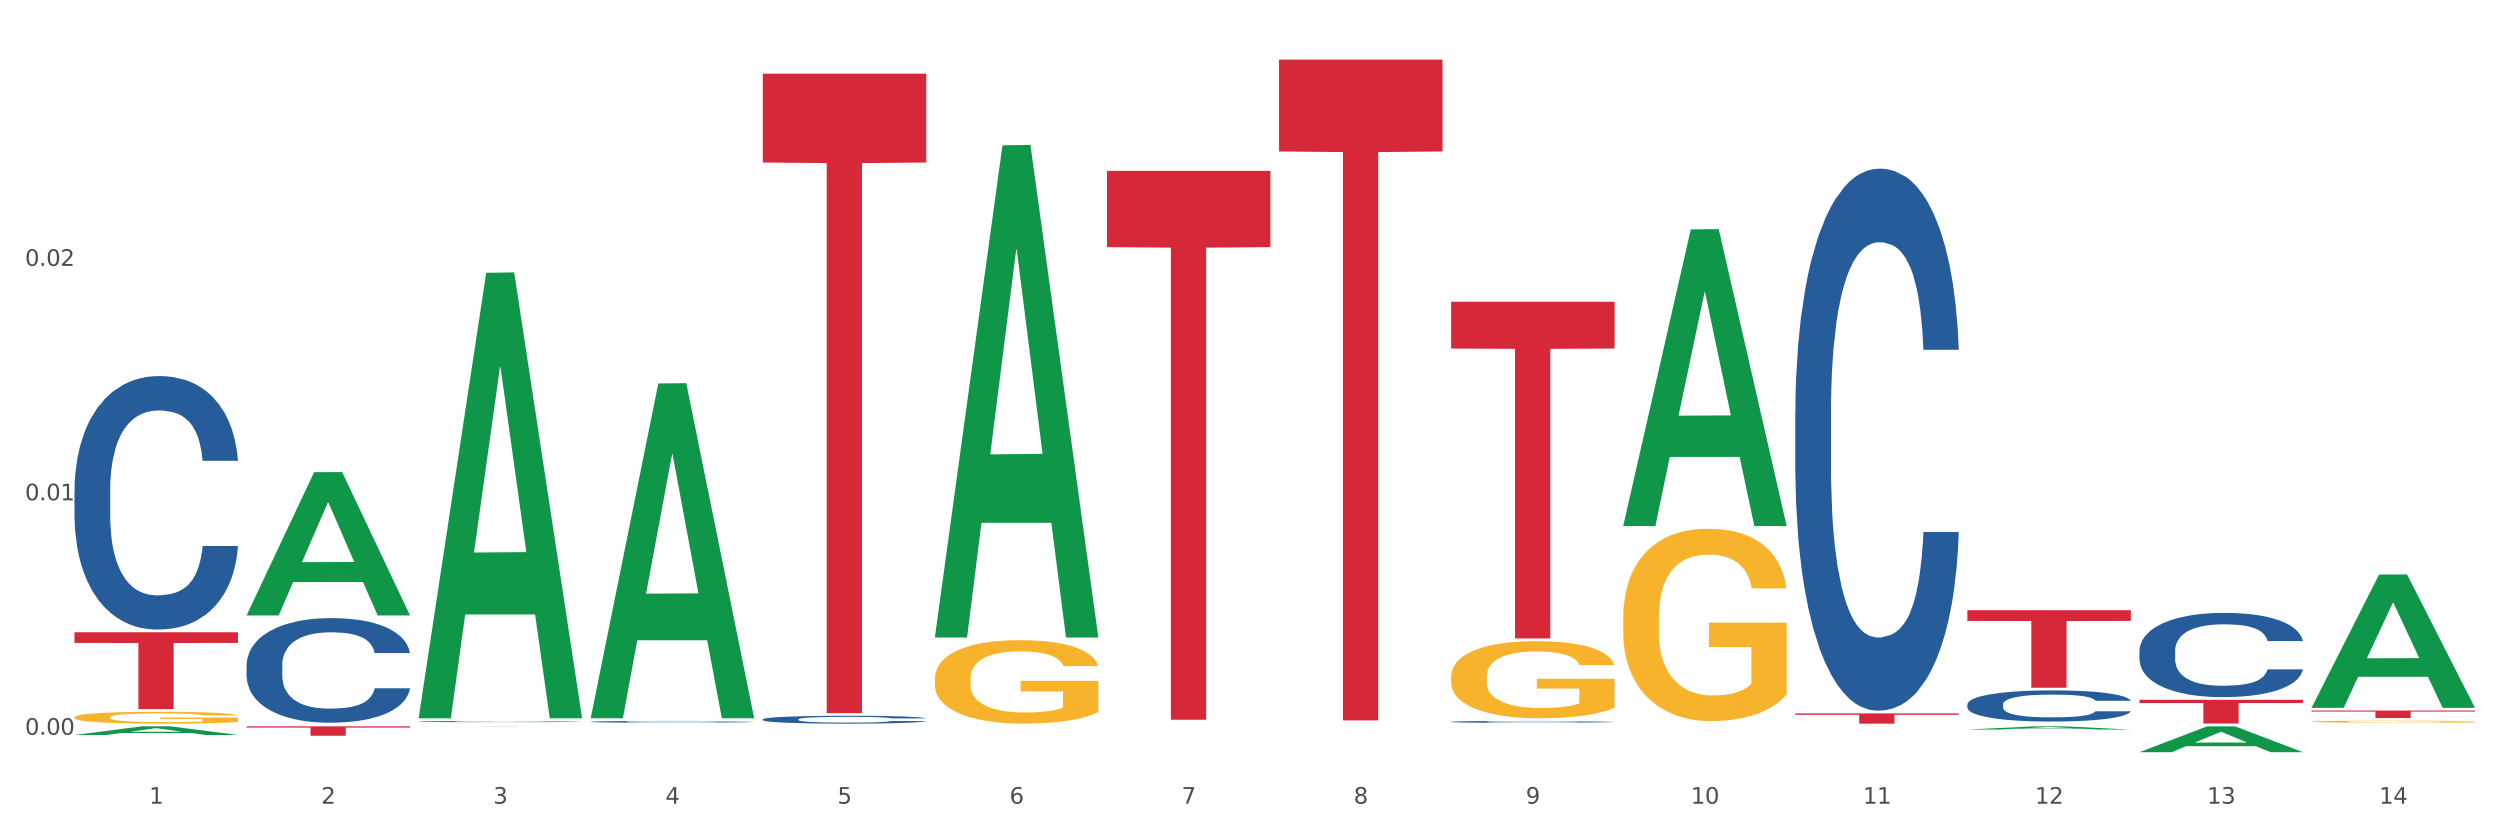 <?xml version="1.0" encoding="utf-8" standalone="no"?>
<!DOCTYPE svg PUBLIC "-//W3C//DTD SVG 1.1//EN"
  "http://www.w3.org/Graphics/SVG/1.1/DTD/svg11.dtd">
<svg xmlns:xlink="http://www.w3.org/1999/xlink" width="1080pt" height="360pt" viewBox="0 0 1080 360" xmlns="http://www.w3.org/2000/svg" version="1.1">
 <rect x="0" y="0" width="1080" height="360" fill="#333333" stroke="none"/>
 <defs>
  <style type="text/css">*{stroke-linejoin: round; stroke-linecap: butt}</style>
 </defs>
 <g id="figure_1">
  <g id="patch_1">
   <path d="M 0 360 
L 1080 360 
L 1080 0 
L 0 0 
z
" style="fill: #ffffff; stroke: #ffffff; stroke-linejoin: miter"/>
  </g>
  <g id="axes_1">
   <g id="matplotlib.axis_1">
    <g id="xtick_1">
     <g id="text_1">
      <!-- 1 -->
      <g style="fill: #4d4d4d" transform="translate(64.432 347.204) scale(0.096 -0.096)">
       <defs>
        <path id="DejaVuSans-31" d="M 794 531 
L 1825 531 
L 1825 4091 
L 703 3866 
L 703 4441 
L 1819 4666 
L 2450 4666 
L 2450 531 
L 3481 531 
L 3481 0 
L 794 0 
L 794 531 
z
" transform="scale(0.016)"/>
       </defs>
       <use xlink:href="#DejaVuSans-31"/>
      </g>
     </g>
    </g>
    <g id="xtick_2">
     <g id="text_2">
      <!-- 2 -->
      <g style="fill: #4d4d4d" transform="translate(138.771 347.204) scale(0.096 -0.096)">
       <defs>
        <path id="DejaVuSans-32" d="M 1228 531 
L 3431 531 
L 3431 0 
L 469 0 
L 469 531 
Q 828 903 1448 1529 
Q 2069 2156 2228 2338 
Q 2531 2678 2651 2914 
Q 2772 3150 2772 3378 
Q 2772 3750 2511 3984 
Q 2250 4219 1831 4219 
Q 1534 4219 1204 4116 
Q 875 4013 500 3803 
L 500 4441 
Q 881 4594 1212 4672 
Q 1544 4750 1819 4750 
Q 2544 4750 2975 4387 
Q 3406 4025 3406 3419 
Q 3406 3131 3298 2873 
Q 3191 2616 2906 2266 
Q 2828 2175 2409 1742 
Q 1991 1309 1228 531 
z
" transform="scale(0.016)"/>
       </defs>
       <use xlink:href="#DejaVuSans-32"/>
      </g>
     </g>
    </g>
    <g id="xtick_3">
     <g id="text_3">
      <!-- 3 -->
      <g style="fill: #4d4d4d" transform="translate(213.109 347.204) scale(0.096 -0.096)">
       <defs>
        <path id="DejaVuSans-33" d="M 2597 2516 
Q 3050 2419 3304 2112 
Q 3559 1806 3559 1356 
Q 3559 666 3084 287 
Q 2609 -91 1734 -91 
Q 1441 -91 1130 -33 
Q 819 25 488 141 
L 488 750 
Q 750 597 1062 519 
Q 1375 441 1716 441 
Q 2309 441 2620 675 
Q 2931 909 2931 1356 
Q 2931 1769 2642 2001 
Q 2353 2234 1838 2234 
L 1294 2234 
L 1294 2753 
L 1863 2753 
Q 2328 2753 2575 2939 
Q 2822 3125 2822 3475 
Q 2822 3834 2567 4026 
Q 2313 4219 1838 4219 
Q 1578 4219 1281 4162 
Q 984 4106 628 3988 
L 628 4550 
Q 988 4650 1302 4700 
Q 1616 4750 1894 4750 
Q 2613 4750 3031 4423 
Q 3450 4097 3450 3541 
Q 3450 3153 3228 2886 
Q 3006 2619 2597 2516 
z
" transform="scale(0.016)"/>
       </defs>
       <use xlink:href="#DejaVuSans-33"/>
      </g>
     </g>
    </g>
    <g id="xtick_4">
     <g id="text_4">
      <!-- 4 -->
      <g style="fill: #4d4d4d" transform="translate(287.448 347.204) scale(0.096 -0.096)">
       <defs>
        <path id="DejaVuSans-34" d="M 2419 4116 
L 825 1625 
L 2419 1625 
L 2419 4116 
z
M 2253 4666 
L 3047 4666 
L 3047 1625 
L 3713 1625 
L 3713 1100 
L 3047 1100 
L 3047 0 
L 2419 0 
L 2419 1100 
L 313 1100 
L 313 1709 
L 2253 4666 
z
" transform="scale(0.016)"/>
       </defs>
       <use xlink:href="#DejaVuSans-34"/>
      </g>
     </g>
    </g>
    <g id="xtick_5">
     <g id="text_5">
      <!-- 5 -->
      <g style="fill: #4d4d4d" transform="translate(361.787 347.204) scale(0.096 -0.096)">
       <defs>
        <path id="DejaVuSans-35" d="M 691 4666 
L 3169 4666 
L 3169 4134 
L 1269 4134 
L 1269 2991 
Q 1406 3038 1543 3061 
Q 1681 3084 1819 3084 
Q 2600 3084 3056 2656 
Q 3513 2228 3513 1497 
Q 3513 744 3044 326 
Q 2575 -91 1722 -91 
Q 1428 -91 1123 -41 
Q 819 9 494 109 
L 494 744 
Q 775 591 1075 516 
Q 1375 441 1709 441 
Q 2250 441 2565 725 
Q 2881 1009 2881 1497 
Q 2881 1984 2565 2268 
Q 2250 2553 1709 2553 
Q 1456 2553 1204 2497 
Q 953 2441 691 2322 
L 691 4666 
z
" transform="scale(0.016)"/>
       </defs>
       <use xlink:href="#DejaVuSans-35"/>
      </g>
     </g>
    </g>
    <g id="xtick_6">
     <g id="text_6">
      <!-- 6 -->
      <g style="fill: #4d4d4d" transform="translate(436.125 347.204) scale(0.096 -0.096)">
       <defs>
        <path id="DejaVuSans-36" d="M 2113 2584 
Q 1688 2584 1439 2293 
Q 1191 2003 1191 1497 
Q 1191 994 1439 701 
Q 1688 409 2113 409 
Q 2538 409 2786 701 
Q 3034 994 3034 1497 
Q 3034 2003 2786 2293 
Q 2538 2584 2113 2584 
z
M 3366 4563 
L 3366 3988 
Q 3128 4100 2886 4159 
Q 2644 4219 2406 4219 
Q 1781 4219 1451 3797 
Q 1122 3375 1075 2522 
Q 1259 2794 1537 2939 
Q 1816 3084 2150 3084 
Q 2853 3084 3261 2657 
Q 3669 2231 3669 1497 
Q 3669 778 3244 343 
Q 2819 -91 2113 -91 
Q 1303 -91 875 529 
Q 447 1150 447 2328 
Q 447 3434 972 4092 
Q 1497 4750 2381 4750 
Q 2619 4750 2861 4703 
Q 3103 4656 3366 4563 
z
" transform="scale(0.016)"/>
       </defs>
       <use xlink:href="#DejaVuSans-36"/>
      </g>
     </g>
    </g>
    <g id="xtick_7">
     <g id="text_7">
      <!-- 7 -->
      <g style="fill: #4d4d4d" transform="translate(510.464 347.204) scale(0.096 -0.096)">
       <defs>
        <path id="DejaVuSans-37" d="M 525 4666 
L 3525 4666 
L 3525 4397 
L 1831 0 
L 1172 0 
L 2766 4134 
L 525 4134 
L 525 4666 
z
" transform="scale(0.016)"/>
       </defs>
       <use xlink:href="#DejaVuSans-37"/>
      </g>
     </g>
    </g>
    <g id="xtick_8">
     <g id="text_8">
      <!-- 8 -->
      <g style="fill: #4d4d4d" transform="translate(584.803 347.204) scale(0.096 -0.096)">
       <defs>
        <path id="DejaVuSans-38" d="M 2034 2216 
Q 1584 2216 1326 1975 
Q 1069 1734 1069 1313 
Q 1069 891 1326 650 
Q 1584 409 2034 409 
Q 2484 409 2743 651 
Q 3003 894 3003 1313 
Q 3003 1734 2745 1975 
Q 2488 2216 2034 2216 
z
M 1403 2484 
Q 997 2584 770 2862 
Q 544 3141 544 3541 
Q 544 4100 942 4425 
Q 1341 4750 2034 4750 
Q 2731 4750 3128 4425 
Q 3525 4100 3525 3541 
Q 3525 3141 3298 2862 
Q 3072 2584 2669 2484 
Q 3125 2378 3379 2068 
Q 3634 1759 3634 1313 
Q 3634 634 3220 271 
Q 2806 -91 2034 -91 
Q 1263 -91 848 271 
Q 434 634 434 1313 
Q 434 1759 690 2068 
Q 947 2378 1403 2484 
z
M 1172 3481 
Q 1172 3119 1398 2916 
Q 1625 2713 2034 2713 
Q 2441 2713 2670 2916 
Q 2900 3119 2900 3481 
Q 2900 3844 2670 4047 
Q 2441 4250 2034 4250 
Q 1625 4250 1398 4047 
Q 1172 3844 1172 3481 
z
" transform="scale(0.016)"/>
       </defs>
       <use xlink:href="#DejaVuSans-38"/>
      </g>
     </g>
    </g>
    <g id="xtick_9">
     <g id="text_9">
      <!-- 9 -->
      <g style="fill: #4d4d4d" transform="translate(659.142 347.204) scale(0.096 -0.096)">
       <defs>
        <path id="DejaVuSans-39" d="M 703 97 
L 703 672 
Q 941 559 1184 500 
Q 1428 441 1663 441 
Q 2288 441 2617 861 
Q 2947 1281 2994 2138 
Q 2813 1869 2534 1725 
Q 2256 1581 1919 1581 
Q 1219 1581 811 2004 
Q 403 2428 403 3163 
Q 403 3881 828 4315 
Q 1253 4750 1959 4750 
Q 2769 4750 3195 4129 
Q 3622 3509 3622 2328 
Q 3622 1225 3098 567 
Q 2575 -91 1691 -91 
Q 1453 -91 1209 -44 
Q 966 3 703 97 
z
M 1959 2075 
Q 2384 2075 2632 2365 
Q 2881 2656 2881 3163 
Q 2881 3666 2632 3958 
Q 2384 4250 1959 4250 
Q 1534 4250 1286 3958 
Q 1038 3666 1038 3163 
Q 1038 2656 1286 2365 
Q 1534 2075 1959 2075 
z
" transform="scale(0.016)"/>
       </defs>
       <use xlink:href="#DejaVuSans-39"/>
      </g>
     </g>
    </g>
    <g id="xtick_10">
     <g id="text_10">
      <!-- 10 -->
      <g style="fill: #4d4d4d" transform="translate(730.426 347.204) scale(0.096 -0.096)">
       <defs>
        <path id="DejaVuSans-30" d="M 2034 4250 
Q 1547 4250 1301 3770 
Q 1056 3291 1056 2328 
Q 1056 1369 1301 889 
Q 1547 409 2034 409 
Q 2525 409 2770 889 
Q 3016 1369 3016 2328 
Q 3016 3291 2770 3770 
Q 2525 4250 2034 4250 
z
M 2034 4750 
Q 2819 4750 3233 4129 
Q 3647 3509 3647 2328 
Q 3647 1150 3233 529 
Q 2819 -91 2034 -91 
Q 1250 -91 836 529 
Q 422 1150 422 2328 
Q 422 3509 836 4129 
Q 1250 4750 2034 4750 
z
" transform="scale(0.016)"/>
       </defs>
       <use xlink:href="#DejaVuSans-31"/>
       <use xlink:href="#DejaVuSans-30" transform="translate(63.623 0)"/>
      </g>
     </g>
    </g>
    <g id="xtick_11">
     <g id="text_11">
      <!-- 11 -->
      <g style="fill: #4d4d4d" transform="translate(804.765 347.204) scale(0.096 -0.096)">
       <use xlink:href="#DejaVuSans-31"/>
       <use xlink:href="#DejaVuSans-31" transform="translate(63.623 0)"/>
      </g>
     </g>
    </g>
    <g id="xtick_12">
     <g id="text_12">
      <!-- 12 -->
      <g style="fill: #4d4d4d" transform="translate(879.104 347.204) scale(0.096 -0.096)">
       <use xlink:href="#DejaVuSans-31"/>
       <use xlink:href="#DejaVuSans-32" transform="translate(63.623 0)"/>
      </g>
     </g>
    </g>
    <g id="xtick_13">
     <g id="text_13">
      <!-- 13 -->
      <g style="fill: #4d4d4d" transform="translate(953.442 347.204) scale(0.096 -0.096)">
       <use xlink:href="#DejaVuSans-31"/>
       <use xlink:href="#DejaVuSans-33" transform="translate(63.623 0)"/>
      </g>
     </g>
    </g>
    <g id="xtick_14">
     <g id="text_14">
      <!-- 14 -->
      <g style="fill: #4d4d4d" transform="translate(1027.781 347.204) scale(0.096 -0.096)">
       <use xlink:href="#DejaVuSans-31"/>
       <use xlink:href="#DejaVuSans-34" transform="translate(63.623 0)"/>
      </g>
     </g>
    </g>
    <g id="xtick_15"/>
    <g id="xtick_16"/>
    <g id="xtick_17"/>
    <g id="xtick_18"/>
    <g id="xtick_19"/>
    <g id="xtick_20"/>
    <g id="xtick_21"/>
    <g id="xtick_22"/>
    <g id="xtick_23"/>
    <g id="xtick_24"/>
    <g id="xtick_25"/>
    <g id="xtick_26"/>
    <g id="xtick_27"/>
   </g>
   <g id="matplotlib.axis_2">
    <g id="ytick_1">
     <g id="text_15">
      <!-- 0.00 -->
      <g style="fill: #4d4d4d" transform="translate(10.8 317.414) scale(0.096 -0.096)">
       <defs>
        <path id="DejaVuSans-2e" d="M 684 794 
L 1344 794 
L 1344 0 
L 684 0 
L 684 794 
z
" transform="scale(0.016)"/>
       </defs>
       <use xlink:href="#DejaVuSans-30"/>
       <use xlink:href="#DejaVuSans-2e" transform="translate(63.623 0)"/>
       <use xlink:href="#DejaVuSans-30" transform="translate(95.41 0)"/>
       <use xlink:href="#DejaVuSans-30" transform="translate(159.033 0)"/>
      </g>
     </g>
    </g>
    <g id="ytick_2">
     <g id="text_16">
      <!-- 0.01 -->
      <g style="fill: #4d4d4d" transform="translate(10.8 216.136) scale(0.096 -0.096)">
       <use xlink:href="#DejaVuSans-30"/>
       <use xlink:href="#DejaVuSans-2e" transform="translate(63.623 0)"/>
       <use xlink:href="#DejaVuSans-30" transform="translate(95.41 0)"/>
       <use xlink:href="#DejaVuSans-31" transform="translate(159.033 0)"/>
      </g>
     </g>
    </g>
    <g id="ytick_3">
     <g id="text_17">
      <!-- 0.02 -->
      <g style="fill: #4d4d4d" transform="translate(10.8 114.859) scale(0.096 -0.096)">
       <use xlink:href="#DejaVuSans-30"/>
       <use xlink:href="#DejaVuSans-2e" transform="translate(63.623 0)"/>
       <use xlink:href="#DejaVuSans-30" transform="translate(95.41 0)"/>
       <use xlink:href="#DejaVuSans-32" transform="translate(159.033 0)"/>
      </g>
     </g>
    </g>
    <g id="ytick_4"/>
    <g id="ytick_5"/>
    <g id="ytick_6"/>
   </g>
   <g id="PolyCollection_1">
    <path d="M 32.175 317.509 
L 32.248 317.506 
L 61.37 313.771 
L 73.456 313.767 
L 102.797 317.516 
L 88.818 317.516 
L 82.484 316.643 
L 52.415 316.643 
L 52.197 316.657 
L 46.081 317.516 
L 32.175 317.516 
L 32.175 317.509 
L 56.201 316.122 
L 78.698 316.119 
L 67.559 314.566 
L 67.413 314.559 
L 67.267 314.57 
L 56.128 316.119 
L 56.201 316.122 
L 32.175 317.509 
z
" clip-path="url(#pb4d0e5b3f1)" style="fill: #109648"/>
    <path d="M 106.514 313.767 
L 177.135 313.767 
L 177.135 314.331 
L 149.355 314.335 
L 149.355 317.824 
L 134.126 317.824 
L 134.126 314.335 
L 106.514 314.331 
L 106.514 313.771 
L 106.514 313.767 
z
" clip-path="url(#pb4d0e5b3f1)" style="fill: #d62839"/>
    <path d="M 180.852 313.767 
L 251.474 313.767 
L 251.474 313.774 
L 223.694 313.774 
L 223.694 313.821 
L 208.465 313.821 
L 208.465 313.774 
L 180.852 313.774 
L 180.852 313.767 
L 180.852 313.767 
z
" clip-path="url(#pb4d0e5b3f1)" style="fill: #d62839"/>
    <path d="M 478.207 73.809 
L 548.829 73.809 
L 548.829 106.759 
L 521.049 106.982 
L 521.049 310.916 
L 505.82 310.916 
L 505.82 106.982 
L 478.207 106.759 
L 478.207 74.032 
L 478.207 73.809 
z
" clip-path="url(#pb4d0e5b3f1)" style="fill: #d62839"/>
    <path d="M 552.546 25.759 
L 623.168 25.759 
L 623.168 65.429 
L 595.388 65.697 
L 595.388 311.216 
L 580.159 311.216 
L 580.159 65.697 
L 552.546 65.429 
L 552.546 26.028 
L 552.546 25.759 
z
" clip-path="url(#pb4d0e5b3f1)" style="fill: #d62839"/>
    <path d="M 626.885 130.351 
L 697.506 130.351 
L 697.506 150.568 
L 669.726 150.704 
L 669.726 275.827 
L 654.497 275.827 
L 654.497 150.704 
L 626.885 150.568 
L 626.885 130.488 
L 626.885 130.351 
z
" clip-path="url(#pb4d0e5b3f1)" style="fill: #d62839"/>
    <path d="M 775.562 308.184 
L 846.184 308.184 
L 846.184 308.8 
L 818.404 308.804 
L 818.404 312.615 
L 803.175 312.615 
L 803.175 308.804 
L 775.562 308.8 
L 775.562 308.188 
L 775.562 308.184 
z
" clip-path="url(#pb4d0e5b3f1)" style="fill: #d62839"/>
    <path d="M 849.901 263.593 
L 920.523 263.593 
L 920.523 268.249 
L 892.742 268.281 
L 892.742 297.096 
L 877.514 297.096 
L 877.514 268.281 
L 849.901 268.249 
L 849.901 263.625 
L 849.901 263.593 
z
" clip-path="url(#pb4d0e5b3f1)" style="fill: #d62839"/>
    <path d="M 32.175 309.857 
L 32.258 309.852 
L 32.258 309.684 
L 32.425 309.539 
L 33.259 309.187 
L 34.51 308.897 
L 35.427 308.742 
L 36.344 308.616 
L 37.428 308.49 
L 38.762 308.358 
L 41.18 308.167 
L 42.681 308.068 
L 44.515 307.965 
L 47.85 307.815 
L 50.268 307.731 
L 52.77 307.661 
L 56.855 307.576 
L 59.523 307.539 
L 62.358 307.511 
L 65.777 307.492 
L 68.361 307.488 
L 74.031 307.502 
L 78.867 307.544 
L 81.202 307.576 
L 84.203 307.633 
L 85.788 307.67 
L 88.372 307.745 
L 91.04 307.843 
L 92.875 307.928 
L 95.626 308.087 
L 97.711 308.246 
L 99.628 308.443 
L 100.629 308.579 
L 101.379 308.705 
L 102.046 308.85 
L 102.713 309.08 
L 87.705 309.08 
L 87.122 308.916 
L 86.204 308.761 
L 84.87 308.611 
L 83.703 308.518 
L 81.702 308.401 
L 79.868 308.326 
L 77.95 308.27 
L 75.615 308.223 
L 73.781 308.199 
L 71.196 308.181 
L 66.11 308.185 
L 62.692 308.223 
L 60.357 308.27 
L 58.856 308.312 
L 57.522 308.358 
L 56.021 308.424 
L 54.27 308.522 
L 53.02 308.611 
L 51.769 308.724 
L 50.768 308.836 
L 49.851 308.967 
L 49.101 309.108 
L 48.517 309.253 
L 48.017 309.431 
L 47.6 309.726 
L 47.6 310.367 
L 47.767 310.512 
L 48.184 310.704 
L 48.684 310.85 
L 49.518 311.023 
L 50.268 311.14 
L 51.686 311.309 
L 53.27 311.449 
L 54.52 311.538 
L 55.771 311.613 
L 57.939 311.716 
L 60.357 311.8 
L 62.441 311.852 
L 65.276 311.899 
L 67.194 311.917 
L 68.862 311.927 
L 72.947 311.927 
L 75.865 311.913 
L 79.117 311.88 
L 81.619 311.838 
L 83.703 311.786 
L 86.038 311.702 
L 87.538 311.622 
L 87.538 310.644 
L 69.195 310.639 
L 69.195 309.988 
L 102.797 309.988 
L 102.797 311.899 
L 101.379 311.997 
L 99.795 312.086 
L 98.128 312.165 
L 95.626 312.264 
L 92.625 312.357 
L 89.956 312.423 
L 87.122 312.479 
L 83.786 312.531 
L 79.451 312.578 
L 76.783 312.596 
L 73.447 312.61 
L 69.529 312.615 
L 66.11 312.606 
L 62.775 312.582 
L 59.273 312.54 
L 55.855 312.479 
L 53.27 312.418 
L 50.685 312.343 
L 47.934 312.245 
L 45.766 312.151 
L 44.098 312.067 
L 42.264 311.959 
L 40.263 311.819 
L 38.762 311.693 
L 37.428 311.561 
L 36.01 311.393 
L 35.01 311.248 
L 34.009 311.065 
L 33.426 310.929 
L 32.759 310.719 
L 32.258 310.424 
L 32.175 309.857 
z
" clip-path="url(#pb4d0e5b3f1)" style="fill: #f7b32b"/>
    <path d="M 924.24 281.115 
L 924.323 281.081 
L 924.323 280.151 
L 924.573 278.888 
L 925.492 276.563 
L 926.66 274.801 
L 928.664 272.741 
L 929.749 271.877 
L 931.168 270.914 
L 934.09 269.352 
L 937.429 268.023 
L 939.766 267.292 
L 941.519 266.827 
L 945.443 265.996 
L 947.697 265.631 
L 950.034 265.332 
L 952.037 265.132 
L 955.377 264.9 
L 958.048 264.8 
L 961.136 264.767 
L 963.724 264.8 
L 967.147 264.933 
L 972.155 265.332 
L 974.075 265.564 
L 976.663 265.963 
L 979.335 266.495 
L 981.505 267.026 
L 984.009 267.791 
L 986.597 268.787 
L 989.101 270.05 
L 990.854 271.213 
L 992.273 272.442 
L 993.526 273.938 
L 994.444 275.566 
L 994.861 276.928 
L 979.585 276.928 
L 979.168 275.699 
L 978.333 274.37 
L 977.498 273.472 
L 976.58 272.741 
L 975.161 271.911 
L 973.908 271.379 
L 971.822 270.748 
L 969.902 270.349 
L 968.316 270.116 
L 966.396 269.917 
L 962.305 269.718 
L 959.383 269.718 
L 957.547 269.784 
L 955.293 269.95 
L 953.373 270.183 
L 951.119 270.582 
L 949.366 271.014 
L 947.613 271.578 
L 946.611 271.977 
L 945.109 272.708 
L 944.107 273.306 
L 942.771 274.336 
L 942.02 275.067 
L 940.685 276.961 
L 940.1 278.357 
L 939.85 279.32 
L 939.683 280.384 
L 939.683 285.567 
L 940.184 287.893 
L 940.601 288.89 
L 941.269 290.019 
L 942.521 291.481 
L 944.358 292.91 
L 946.278 293.94 
L 947.864 294.572 
L 949.366 295.037 
L 950.869 295.402 
L 952.705 295.735 
L 954.208 295.934 
L 956.462 296.133 
L 959.133 296.233 
L 961.22 296.233 
L 965.477 296.067 
L 967.397 295.901 
L 969.234 295.668 
L 971.237 295.303 
L 972.823 294.904 
L 973.742 294.605 
L 975.244 293.973 
L 976.413 293.309 
L 977.415 292.545 
L 978.082 291.88 
L 978.834 290.883 
L 979.418 289.754 
L 979.585 289.156 
L 994.861 289.156 
L 994.527 290.352 
L 993.943 291.515 
L 992.774 293.076 
L 991.856 293.973 
L 990.437 295.07 
L 988.934 296 
L 986.847 297.03 
L 984.927 297.795 
L 982.924 298.459 
L 980.754 299.057 
L 976.83 299.888 
L 975.411 300.12 
L 972.406 300.519 
L 970.069 300.752 
L 966.646 300.984 
L 963.14 301.117 
L 959.467 301.151 
L 956.211 301.084 
L 952.622 300.885 
L 950.368 300.685 
L 947.864 300.386 
L 944.942 299.921 
L 942.187 299.356 
L 939.599 298.692 
L 937.178 297.928 
L 934.925 297.064 
L 932.003 295.635 
L 929.832 294.239 
L 928.246 292.943 
L 927.161 291.847 
L 926.076 290.451 
L 925.492 289.488 
L 924.573 287.162 
L 924.24 285.002 
L 924.24 281.115 
z
" clip-path="url(#pb4d0e5b3f1)" style="fill: #255c99"/>
    <path d="M 849.901 304.295 
L 849.984 304.283 
L 849.984 303.939 
L 850.235 303.472 
L 851.153 302.612 
L 852.322 301.96 
L 854.325 301.198 
L 855.41 300.879 
L 856.829 300.522 
L 859.751 299.944 
L 863.09 299.453 
L 865.428 299.182 
L 867.181 299.01 
L 871.104 298.703 
L 873.358 298.568 
L 875.695 298.457 
L 877.699 298.384 
L 881.038 298.298 
L 883.709 298.261 
L 886.798 298.248 
L 889.386 298.261 
L 892.808 298.31 
L 897.817 298.457 
L 899.737 298.543 
L 902.325 298.691 
L 904.996 298.887 
L 907.166 299.084 
L 909.671 299.367 
L 912.258 299.736 
L 914.763 300.203 
L 916.516 300.633 
L 917.935 301.088 
L 919.187 301.641 
L 920.105 302.243 
L 920.523 302.747 
L 905.246 302.747 
L 904.829 302.292 
L 903.994 301.8 
L 903.159 301.469 
L 902.241 301.198 
L 900.822 300.891 
L 899.57 300.694 
L 897.483 300.461 
L 895.563 300.313 
L 893.977 300.227 
L 892.057 300.153 
L 887.966 300.08 
L 885.045 300.08 
L 883.208 300.104 
L 880.954 300.166 
L 879.034 300.252 
L 876.78 300.399 
L 875.027 300.559 
L 873.274 300.768 
L 872.273 300.915 
L 870.77 301.186 
L 869.768 301.407 
L 868.433 301.788 
L 867.681 302.059 
L 866.346 302.759 
L 865.761 303.275 
L 865.511 303.632 
L 865.344 304.025 
L 865.344 305.942 
L 865.845 306.803 
L 866.262 307.171 
L 866.93 307.589 
L 868.182 308.13 
L 870.019 308.659 
L 871.939 309.04 
L 873.525 309.273 
L 875.027 309.445 
L 876.53 309.58 
L 878.367 309.703 
L 879.869 309.777 
L 882.123 309.851 
L 884.794 309.888 
L 886.881 309.888 
L 891.139 309.826 
L 893.059 309.765 
L 894.895 309.679 
L 896.899 309.544 
L 898.485 309.396 
L 899.403 309.285 
L 900.905 309.052 
L 902.074 308.806 
L 903.076 308.523 
L 903.744 308.278 
L 904.495 307.909 
L 905.079 307.491 
L 905.246 307.27 
L 920.523 307.27 
L 920.189 307.712 
L 919.604 308.142 
L 918.436 308.72 
L 917.517 309.052 
L 916.098 309.458 
L 914.596 309.802 
L 912.509 310.183 
L 910.589 310.465 
L 908.585 310.711 
L 906.415 310.932 
L 902.491 311.24 
L 901.072 311.326 
L 898.067 311.473 
L 895.73 311.559 
L 892.307 311.645 
L 888.801 311.694 
L 885.128 311.707 
L 881.873 311.682 
L 878.283 311.608 
L 876.029 311.535 
L 873.525 311.424 
L 870.603 311.252 
L 867.848 311.043 
L 865.261 310.797 
L 862.84 310.515 
L 860.586 310.195 
L 857.664 309.667 
L 855.494 309.15 
L 853.908 308.671 
L 852.823 308.265 
L 851.737 307.749 
L 851.153 307.393 
L 850.235 306.532 
L 849.901 305.733 
L 849.901 304.295 
z
" clip-path="url(#pb4d0e5b3f1)" style="fill: #255c99"/>
    <path d="M 775.562 178.064 
L 775.646 177.85 
L 775.646 171.861 
L 775.896 163.734 
L 776.814 148.763 
L 777.983 137.427 
L 779.986 124.167 
L 781.072 118.606 
L 782.491 112.403 
L 785.412 102.351 
L 788.752 93.796 
L 791.089 89.091 
L 792.842 86.096 
L 796.765 80.749 
L 799.019 78.397 
L 801.357 76.472 
L 803.36 75.189 
L 806.699 73.691 
L 809.37 73.05 
L 812.459 72.836 
L 815.047 73.05 
L 818.469 73.905 
L 823.478 76.472 
L 825.398 77.969 
L 827.986 80.536 
L 830.657 83.958 
L 832.828 87.38 
L 835.332 92.299 
L 837.92 98.715 
L 840.424 106.843 
L 842.177 114.328 
L 843.596 122.242 
L 844.848 131.866 
L 845.766 142.346 
L 846.184 151.115 
L 830.908 151.115 
L 830.49 143.202 
L 829.655 134.647 
L 828.821 128.872 
L 827.902 124.167 
L 826.483 118.82 
L 825.231 115.398 
L 823.144 111.334 
L 821.224 108.767 
L 819.638 107.27 
L 817.718 105.987 
L 813.628 104.704 
L 810.706 104.704 
L 808.87 105.132 
L 806.616 106.201 
L 804.696 107.698 
L 802.442 110.265 
L 800.689 113.045 
L 798.936 116.681 
L 797.934 119.247 
L 796.431 123.953 
L 795.43 127.803 
L 794.094 134.433 
L 793.343 139.138 
L 792.007 151.329 
L 791.423 160.312 
L 791.172 166.514 
L 791.005 173.359 
L 791.005 206.723 
L 791.506 221.695 
L 791.924 228.111 
L 792.591 235.383 
L 793.844 244.794 
L 795.68 253.99 
L 797.6 260.621 
L 799.186 264.684 
L 800.689 267.679 
L 802.191 270.031 
L 804.028 272.17 
L 805.53 273.453 
L 807.784 274.737 
L 810.456 275.378 
L 812.543 275.378 
L 816.8 274.309 
L 818.72 273.239 
L 820.556 271.742 
L 822.56 269.39 
L 824.146 266.823 
L 825.064 264.898 
L 826.567 260.835 
L 827.735 256.557 
L 828.737 251.638 
L 829.405 247.36 
L 830.156 240.944 
L 830.741 233.672 
L 830.908 229.822 
L 846.184 229.822 
L 845.85 237.522 
L 845.266 245.008 
L 844.097 255.06 
L 843.179 260.835 
L 841.76 267.893 
L 840.257 273.881 
L 838.17 280.511 
L 836.25 285.43 
L 834.247 289.708 
L 832.076 293.558 
L 828.153 298.905 
L 826.734 300.402 
L 823.728 302.968 
L 821.391 304.466 
L 817.969 305.963 
L 814.463 306.818 
L 810.79 307.032 
L 807.534 306.604 
L 803.944 305.321 
L 801.69 304.038 
L 799.186 302.113 
L 796.264 299.119 
L 793.51 295.483 
L 790.922 291.205 
L 788.501 286.286 
L 786.247 280.725 
L 783.325 271.528 
L 781.155 262.546 
L 779.569 254.204 
L 778.484 247.146 
L 777.399 238.163 
L 776.814 231.961 
L 775.896 216.99 
L 775.562 203.088 
L 775.562 178.064 
z
" clip-path="url(#pb4d0e5b3f1)" style="fill: #255c99"/>
    <path d="M 626.885 311.825 
L 626.968 311.824 
L 626.968 311.803 
L 627.219 311.774 
L 628.137 311.721 
L 629.306 311.681 
L 631.309 311.634 
L 632.394 311.614 
L 633.813 311.592 
L 636.735 311.556 
L 640.074 311.526 
L 642.411 311.509 
L 644.164 311.499 
L 648.088 311.48 
L 650.342 311.471 
L 652.679 311.464 
L 654.683 311.46 
L 658.022 311.454 
L 660.693 311.452 
L 663.782 311.451 
L 666.369 311.452 
L 669.792 311.455 
L 674.801 311.464 
L 676.721 311.47 
L 679.308 311.479 
L 681.98 311.491 
L 684.15 311.503 
L 686.654 311.521 
L 689.242 311.543 
L 691.747 311.572 
L 693.5 311.599 
L 694.919 311.627 
L 696.171 311.661 
L 697.089 311.698 
L 697.506 311.729 
L 682.23 311.729 
L 681.813 311.701 
L 680.978 311.671 
L 680.143 311.65 
L 679.225 311.634 
L 677.806 311.615 
L 676.554 311.603 
L 674.467 311.588 
L 672.547 311.579 
L 670.961 311.574 
L 669.041 311.569 
L 664.95 311.565 
L 662.029 311.565 
L 660.192 311.566 
L 657.938 311.57 
L 656.018 311.575 
L 653.764 311.584 
L 652.011 311.594 
L 650.258 311.607 
L 649.257 311.616 
L 647.754 311.633 
L 646.752 311.647 
L 645.417 311.67 
L 644.665 311.687 
L 643.33 311.73 
L 642.745 311.762 
L 642.495 311.784 
L 642.328 311.808 
L 642.328 311.927 
L 642.829 311.98 
L 643.246 312.003 
L 643.914 312.029 
L 645.166 312.062 
L 647.003 312.095 
L 648.923 312.118 
L 650.509 312.133 
L 652.011 312.144 
L 653.514 312.152 
L 655.35 312.159 
L 656.853 312.164 
L 659.107 312.169 
L 661.778 312.171 
L 663.865 312.171 
L 668.122 312.167 
L 670.042 312.163 
L 671.879 312.158 
L 673.882 312.15 
L 675.468 312.14 
L 676.387 312.134 
L 677.889 312.119 
L 679.058 312.104 
L 680.06 312.087 
L 680.728 312.071 
L 681.479 312.049 
L 682.063 312.023 
L 682.23 312.009 
L 697.506 312.009 
L 697.173 312.036 
L 696.588 312.063 
L 695.42 312.099 
L 694.501 312.119 
L 693.082 312.144 
L 691.58 312.166 
L 689.493 312.189 
L 687.573 312.207 
L 685.569 312.222 
L 683.399 312.235 
L 679.475 312.254 
L 678.056 312.26 
L 675.051 312.269 
L 672.714 312.274 
L 669.291 312.28 
L 665.785 312.283 
L 662.112 312.283 
L 658.856 312.282 
L 655.267 312.277 
L 653.013 312.273 
L 650.509 312.266 
L 647.587 312.255 
L 644.832 312.242 
L 642.244 312.227 
L 639.824 312.21 
L 637.57 312.19 
L 634.648 312.157 
L 632.478 312.125 
L 630.892 312.096 
L 629.806 312.071 
L 628.721 312.039 
L 628.137 312.017 
L 627.219 311.963 
L 626.885 311.914 
L 626.885 311.825 
z
" clip-path="url(#pb4d0e5b3f1)" style="fill: #255c99"/>
    <path d="M 329.53 310.746 
L 329.613 310.743 
L 329.613 310.656 
L 329.864 310.538 
L 330.782 310.321 
L 331.951 310.157 
L 333.954 309.965 
L 335.039 309.884 
L 336.458 309.794 
L 339.38 309.649 
L 342.719 309.525 
L 345.057 309.456 
L 346.81 309.413 
L 350.733 309.336 
L 352.987 309.301 
L 355.324 309.274 
L 357.328 309.255 
L 360.667 309.233 
L 363.338 309.224 
L 366.427 309.221 
L 369.015 309.224 
L 372.437 309.236 
L 377.446 309.274 
L 379.366 309.295 
L 381.954 309.332 
L 384.625 309.382 
L 386.795 309.432 
L 389.3 309.503 
L 391.887 309.596 
L 394.392 309.714 
L 396.145 309.822 
L 397.564 309.937 
L 398.816 310.076 
L 399.734 310.228 
L 400.152 310.355 
L 384.875 310.355 
L 384.458 310.241 
L 383.623 310.117 
L 382.788 310.033 
L 381.87 309.965 
L 380.451 309.887 
L 379.199 309.838 
L 377.112 309.779 
L 375.192 309.742 
L 373.606 309.72 
L 371.686 309.701 
L 367.595 309.683 
L 364.674 309.683 
L 362.837 309.689 
L 360.583 309.704 
L 358.663 309.726 
L 356.41 309.763 
L 354.656 309.804 
L 352.903 309.856 
L 351.902 309.893 
L 350.399 309.962 
L 349.397 310.017 
L 348.062 310.114 
L 347.31 310.182 
L 345.975 310.358 
L 345.391 310.489 
L 345.14 310.579 
L 344.973 310.678 
L 344.973 311.161 
L 345.474 311.378 
L 345.891 311.471 
L 346.559 311.577 
L 347.811 311.713 
L 349.648 311.846 
L 351.568 311.942 
L 353.154 312.001 
L 354.656 312.045 
L 356.159 312.079 
L 357.996 312.11 
L 359.498 312.128 
L 361.752 312.147 
L 364.423 312.156 
L 366.51 312.156 
L 370.768 312.141 
L 372.688 312.125 
L 374.524 312.104 
L 376.528 312.069 
L 378.114 312.032 
L 379.032 312.004 
L 380.534 311.945 
L 381.703 311.883 
L 382.705 311.812 
L 383.373 311.75 
L 384.124 311.657 
L 384.708 311.552 
L 384.875 311.496 
L 400.152 311.496 
L 399.818 311.608 
L 399.233 311.716 
L 398.065 311.862 
L 397.146 311.945 
L 395.727 312.048 
L 394.225 312.135 
L 392.138 312.231 
L 390.218 312.302 
L 388.214 312.364 
L 386.044 312.42 
L 382.121 312.497 
L 380.701 312.519 
L 377.696 312.556 
L 375.359 312.578 
L 371.936 312.599 
L 368.43 312.612 
L 364.757 312.615 
L 361.502 312.609 
L 357.912 312.59 
L 355.658 312.572 
L 353.154 312.544 
L 350.232 312.5 
L 347.477 312.448 
L 344.89 312.386 
L 342.469 312.314 
L 340.215 312.234 
L 337.293 312.1 
L 335.123 311.97 
L 333.537 311.849 
L 332.452 311.747 
L 331.366 311.617 
L 330.782 311.527 
L 329.864 311.31 
L 329.53 311.109 
L 329.53 310.746 
z
" clip-path="url(#pb4d0e5b3f1)" style="fill: #255c99"/>
    <path d="M 255.191 311.792 
L 255.275 311.791 
L 255.275 311.772 
L 255.525 311.745 
L 256.443 311.696 
L 257.612 311.659 
L 259.615 311.615 
L 260.701 311.597 
L 262.12 311.577 
L 265.041 311.544 
L 268.381 311.516 
L 270.718 311.501 
L 272.471 311.491 
L 276.394 311.473 
L 278.648 311.466 
L 280.986 311.459 
L 282.989 311.455 
L 286.328 311.45 
L 288.999 311.448 
L 292.088 311.447 
L 294.676 311.448 
L 298.098 311.451 
L 303.107 311.459 
L 305.027 311.464 
L 307.615 311.473 
L 310.286 311.484 
L 312.457 311.495 
L 314.961 311.511 
L 317.549 311.532 
L 320.053 311.559 
L 321.806 311.583 
L 323.225 311.609 
L 324.477 311.641 
L 325.396 311.675 
L 325.813 311.704 
L 310.537 311.704 
L 310.119 311.678 
L 309.284 311.65 
L 308.45 311.631 
L 307.531 311.615 
L 306.112 311.598 
L 304.86 311.587 
L 302.773 311.573 
L 300.853 311.565 
L 299.267 311.56 
L 297.347 311.556 
L 293.257 311.552 
L 290.335 311.552 
L 288.499 311.553 
L 286.245 311.557 
L 284.325 311.561 
L 282.071 311.57 
L 280.318 311.579 
L 278.565 311.591 
L 277.563 311.599 
L 276.06 311.615 
L 275.059 311.627 
L 273.723 311.649 
L 272.972 311.664 
L 271.636 311.704 
L 271.052 311.734 
L 270.801 311.754 
L 270.634 311.776 
L 270.634 311.886 
L 271.135 311.935 
L 271.553 311.956 
L 272.22 311.98 
L 273.473 312.01 
L 275.309 312.04 
L 277.229 312.062 
L 278.815 312.075 
L 280.318 312.085 
L 281.82 312.093 
L 283.657 312.1 
L 285.159 312.104 
L 287.413 312.108 
L 290.085 312.11 
L 292.172 312.11 
L 296.429 312.107 
L 298.349 312.103 
L 300.185 312.099 
L 302.189 312.091 
L 303.775 312.082 
L 304.693 312.076 
L 306.196 312.063 
L 307.364 312.049 
L 308.366 312.033 
L 309.034 312.019 
L 309.785 311.998 
L 310.37 311.974 
L 310.537 311.961 
L 325.813 311.961 
L 325.479 311.987 
L 324.895 312.011 
L 323.726 312.044 
L 322.808 312.063 
L 321.389 312.086 
L 319.886 312.106 
L 317.799 312.127 
L 315.879 312.143 
L 313.876 312.157 
L 311.705 312.17 
L 307.782 312.188 
L 306.363 312.192 
L 303.358 312.201 
L 301.02 312.206 
L 297.598 312.211 
L 294.092 312.213 
L 290.419 312.214 
L 287.163 312.213 
L 283.573 312.209 
L 281.32 312.204 
L 278.815 312.198 
L 275.893 312.188 
L 273.139 312.176 
L 270.551 312.162 
L 268.13 312.146 
L 265.876 312.128 
L 262.955 312.098 
L 260.784 312.068 
L 259.198 312.041 
L 258.113 312.018 
L 257.028 311.989 
L 256.443 311.968 
L 255.525 311.919 
L 255.191 311.874 
L 255.191 311.792 
z
" clip-path="url(#pb4d0e5b3f1)" style="fill: #255c99"/>
    <path d="M 180.852 311.698 
L 180.936 311.698 
L 180.936 311.685 
L 181.186 311.668 
L 182.105 311.636 
L 183.273 311.612 
L 185.277 311.584 
L 186.362 311.572 
L 187.781 311.559 
L 190.703 311.537 
L 194.042 311.519 
L 196.379 311.509 
L 198.132 311.503 
L 202.056 311.491 
L 204.31 311.486 
L 206.647 311.482 
L 208.65 311.479 
L 211.989 311.476 
L 214.661 311.475 
L 217.749 311.474 
L 220.337 311.475 
L 223.76 311.477 
L 228.768 311.482 
L 230.688 311.485 
L 233.276 311.491 
L 235.947 311.498 
L 238.118 311.505 
L 240.622 311.516 
L 243.21 311.529 
L 245.714 311.547 
L 247.467 311.563 
L 248.886 311.579 
L 250.139 311.6 
L 251.057 311.622 
L 251.474 311.641 
L 236.198 311.641 
L 235.78 311.624 
L 234.946 311.606 
L 234.111 311.594 
L 233.193 311.584 
L 231.774 311.572 
L 230.521 311.565 
L 228.434 311.556 
L 226.514 311.551 
L 224.928 311.548 
L 223.008 311.545 
L 218.918 311.542 
L 215.996 311.542 
L 214.16 311.543 
L 211.906 311.545 
L 209.986 311.549 
L 207.732 311.554 
L 205.979 311.56 
L 204.226 311.568 
L 203.224 311.573 
L 201.722 311.583 
L 200.72 311.591 
L 199.384 311.605 
L 198.633 311.615 
L 197.297 311.641 
L 196.713 311.66 
L 196.463 311.674 
L 196.296 311.688 
L 196.296 311.759 
L 196.797 311.791 
L 197.214 311.805 
L 197.882 311.82 
L 199.134 311.84 
L 200.97 311.86 
L 202.89 311.874 
L 204.476 311.882 
L 205.979 311.889 
L 207.482 311.894 
L 209.318 311.898 
L 210.821 311.901 
L 213.075 311.904 
L 215.746 311.905 
L 217.833 311.905 
L 222.09 311.903 
L 224.01 311.901 
L 225.847 311.897 
L 227.85 311.892 
L 229.436 311.887 
L 230.354 311.883 
L 231.857 311.874 
L 233.026 311.865 
L 234.027 311.855 
L 234.695 311.846 
L 235.447 311.832 
L 236.031 311.816 
L 236.198 311.808 
L 251.474 311.808 
L 251.14 311.825 
L 250.556 311.841 
L 249.387 311.862 
L 248.469 311.874 
L 247.05 311.889 
L 245.547 311.902 
L 243.46 311.916 
L 241.54 311.927 
L 239.537 311.936 
L 237.367 311.944 
L 233.443 311.955 
L 232.024 311.958 
L 229.019 311.964 
L 226.681 311.967 
L 223.259 311.97 
L 219.753 311.972 
L 216.08 311.972 
L 212.824 311.972 
L 209.235 311.969 
L 206.981 311.966 
L 204.476 311.962 
L 201.555 311.956 
L 198.8 311.948 
L 196.212 311.939 
L 193.791 311.928 
L 191.538 311.917 
L 188.616 311.897 
L 186.445 311.878 
L 184.859 311.86 
L 183.774 311.845 
L 182.689 311.826 
L 182.105 311.813 
L 181.186 311.781 
L 180.852 311.751 
L 180.852 311.698 
z
" clip-path="url(#pb4d0e5b3f1)" style="fill: #255c99"/>
    <path d="M 106.514 287.332 
L 106.597 287.291 
L 106.597 286.136 
L 106.848 284.568 
L 107.766 281.679 
L 108.935 279.492 
L 110.938 276.933 
L 112.023 275.86 
L 113.442 274.663 
L 116.364 272.724 
L 119.703 271.073 
L 122.04 270.165 
L 123.794 269.588 
L 127.717 268.556 
L 129.971 268.102 
L 132.308 267.731 
L 134.312 267.483 
L 137.651 267.194 
L 140.322 267.07 
L 143.411 267.029 
L 145.998 267.07 
L 149.421 267.235 
L 154.43 267.731 
L 156.35 268.02 
L 158.937 268.515 
L 161.609 269.175 
L 163.779 269.835 
L 166.283 270.784 
L 168.871 272.022 
L 171.376 273.591 
L 173.129 275.035 
L 174.548 276.562 
L 175.8 278.419 
L 176.718 280.441 
L 177.135 282.133 
L 161.859 282.133 
L 161.442 280.606 
L 160.607 278.955 
L 159.772 277.841 
L 158.854 276.933 
L 157.435 275.902 
L 156.183 275.241 
L 154.096 274.457 
L 152.176 273.962 
L 150.59 273.673 
L 148.67 273.425 
L 144.579 273.178 
L 141.658 273.178 
L 139.821 273.26 
L 137.567 273.467 
L 135.647 273.756 
L 133.393 274.251 
L 131.64 274.787 
L 129.887 275.489 
L 128.886 275.984 
L 127.383 276.892 
L 126.381 277.635 
L 125.046 278.914 
L 124.294 279.822 
L 122.959 282.174 
L 122.374 283.907 
L 122.124 285.104 
L 121.957 286.425 
L 121.957 292.862 
L 122.458 295.751 
L 122.875 296.989 
L 123.543 298.392 
L 124.795 300.208 
L 126.632 301.982 
L 128.552 303.261 
L 130.138 304.046 
L 131.64 304.623 
L 133.143 305.077 
L 134.979 305.49 
L 136.482 305.737 
L 138.736 305.985 
L 141.407 306.109 
L 143.494 306.109 
L 147.751 305.903 
L 149.671 305.696 
L 151.508 305.407 
L 153.511 304.953 
L 155.097 304.458 
L 156.016 304.087 
L 157.518 303.303 
L 158.687 302.477 
L 159.689 301.528 
L 160.357 300.703 
L 161.108 299.465 
L 161.692 298.062 
L 161.859 297.319 
L 177.135 297.319 
L 176.802 298.805 
L 176.217 300.249 
L 175.049 302.189 
L 174.13 303.303 
L 172.711 304.665 
L 171.209 305.82 
L 169.122 307.099 
L 167.202 308.048 
L 165.198 308.874 
L 163.028 309.617 
L 159.104 310.648 
L 157.685 310.937 
L 154.68 311.432 
L 152.343 311.721 
L 148.92 312.01 
L 145.414 312.175 
L 141.741 312.216 
L 138.486 312.134 
L 134.896 311.886 
L 132.642 311.639 
L 130.138 311.267 
L 127.216 310.69 
L 124.461 309.988 
L 121.874 309.163 
L 119.453 308.213 
L 117.199 307.141 
L 114.277 305.366 
L 112.107 303.633 
L 110.521 302.023 
L 109.435 300.662 
L 108.35 298.928 
L 107.766 297.732 
L 106.848 294.843 
L 106.514 292.161 
L 106.514 287.332 
z
" clip-path="url(#pb4d0e5b3f1)" style="fill: #255c99"/>
    <path d="M 32.175 211.668 
L 32.258 211.568 
L 32.258 208.767 
L 32.509 204.967 
L 33.427 197.965 
L 34.596 192.665 
L 36.599 186.463 
L 37.684 183.863 
L 39.104 180.963 
L 42.025 176.262 
L 45.364 172.261 
L 47.702 170.061 
L 49.455 168.661 
L 53.378 166.16 
L 55.632 165.06 
L 57.969 164.16 
L 59.973 163.56 
L 63.312 162.86 
L 65.983 162.56 
L 69.072 162.46 
L 71.66 162.56 
L 75.082 162.96 
L 80.091 164.16 
L 82.011 164.86 
L 84.599 166.06 
L 87.27 167.66 
L 89.44 169.261 
L 91.945 171.561 
L 94.533 174.562 
L 97.037 178.362 
L 98.79 181.863 
L 100.209 185.563 
L 101.461 190.064 
L 102.379 194.965 
L 102.797 199.066 
L 87.52 199.066 
L 87.103 195.365 
L 86.268 191.364 
L 85.434 188.664 
L 84.515 186.463 
L 83.096 183.963 
L 81.844 182.363 
L 79.757 180.462 
L 77.837 179.262 
L 76.251 178.562 
L 74.331 177.962 
L 70.241 177.362 
L 67.319 177.362 
L 65.482 177.562 
L 63.229 178.062 
L 61.309 178.762 
L 59.055 179.962 
L 57.302 181.263 
L 55.549 182.963 
L 54.547 184.163 
L 53.044 186.363 
L 52.043 188.164 
L 50.707 191.264 
L 49.956 193.465 
L 48.62 199.166 
L 48.036 203.366 
L 47.785 206.267 
L 47.618 209.467 
L 47.618 225.07 
L 48.119 232.071 
L 48.537 235.072 
L 49.204 238.472 
L 50.457 242.873 
L 52.293 247.174 
L 54.213 250.274 
L 55.799 252.174 
L 57.302 253.575 
L 58.804 254.675 
L 60.641 255.675 
L 62.143 256.275 
L 64.397 256.875 
L 67.069 257.175 
L 69.155 257.175 
L 73.413 256.675 
L 75.333 256.175 
L 77.169 255.475 
L 79.173 254.375 
L 80.759 253.175 
L 81.677 252.274 
L 83.18 250.374 
L 84.348 248.374 
L 85.35 246.073 
L 86.018 244.073 
L 86.769 241.073 
L 87.353 237.672 
L 87.52 235.872 
L 102.797 235.872 
L 102.463 239.472 
L 101.879 242.973 
L 100.71 247.674 
L 99.792 250.374 
L 98.372 253.675 
L 96.87 256.475 
L 94.783 259.576 
L 92.863 261.876 
L 90.86 263.876 
L 88.689 265.677 
L 84.766 268.177 
L 83.347 268.877 
L 80.341 270.077 
L 78.004 270.777 
L 74.581 271.478 
L 71.075 271.878 
L 67.402 271.978 
L 64.147 271.778 
L 60.557 271.177 
L 58.303 270.577 
L 55.799 269.677 
L 52.877 268.277 
L 50.123 266.577 
L 47.535 264.576 
L 45.114 262.276 
L 42.86 259.676 
L 39.938 255.375 
L 37.768 251.174 
L 36.182 247.274 
L 35.097 243.973 
L 34.011 239.772 
L 33.427 236.872 
L 32.509 229.871 
L 32.175 223.37 
L 32.175 211.668 
z
" clip-path="url(#pb4d0e5b3f1)" style="fill: #255c99"/>
    <path d="M 924.24 302.303 
L 994.861 302.303 
L 994.861 303.728 
L 967.081 303.737 
L 967.081 312.558 
L 951.852 312.558 
L 951.852 303.737 
L 924.24 303.728 
L 924.24 302.312 
L 924.24 302.303 
z
" clip-path="url(#pb4d0e5b3f1)" style="fill: #d62839"/>
    <path d="M 998.578 306.964 
L 1069.2 306.964 
L 1069.2 307.413 
L 1041.42 307.416 
L 1041.42 310.194 
L 1026.191 310.194 
L 1026.191 307.416 
L 998.578 307.413 
L 998.578 306.967 
L 998.578 306.964 
z
" clip-path="url(#pb4d0e5b3f1)" style="fill: #d62839"/>
    <path d="M 32.175 273.13 
L 102.797 273.13 
L 102.797 277.744 
L 75.017 277.775 
L 75.017 306.336 
L 59.788 306.336 
L 59.788 277.775 
L 32.175 277.744 
L 32.175 273.161 
L 32.175 273.13 
z
" clip-path="url(#pb4d0e5b3f1)" style="fill: #d62839"/>
    <path d="M 998.578 311.756 
L 998.662 311.755 
L 998.662 311.726 
L 998.828 311.701 
L 999.662 311.64 
L 1000.913 311.59 
L 1001.83 311.563 
L 1002.747 311.541 
L 1003.831 311.52 
L 1005.165 311.497 
L 1007.583 311.464 
L 1009.084 311.447 
L 1010.918 311.429 
L 1014.253 311.403 
L 1016.671 311.389 
L 1019.173 311.376 
L 1023.258 311.362 
L 1025.926 311.355 
L 1028.761 311.351 
L 1032.18 311.347 
L 1034.765 311.346 
L 1040.434 311.349 
L 1045.27 311.356 
L 1047.605 311.362 
L 1050.607 311.372 
L 1052.191 311.378 
L 1054.775 311.391 
L 1057.444 311.408 
L 1059.278 311.423 
L 1062.029 311.45 
L 1064.114 311.478 
L 1066.032 311.512 
L 1067.032 311.535 
L 1067.783 311.557 
L 1068.45 311.582 
L 1069.117 311.622 
L 1054.108 311.622 
L 1053.525 311.593 
L 1052.608 311.567 
L 1051.274 311.541 
L 1050.106 311.524 
L 1048.105 311.504 
L 1046.271 311.491 
L 1044.353 311.482 
L 1042.019 311.474 
L 1040.184 311.469 
L 1037.599 311.466 
L 1032.513 311.467 
L 1029.095 311.474 
L 1026.76 311.482 
L 1025.259 311.489 
L 1023.925 311.497 
L 1022.425 311.508 
L 1020.674 311.525 
L 1019.423 311.541 
L 1018.172 311.56 
L 1017.172 311.579 
L 1016.255 311.602 
L 1015.504 311.626 
L 1014.92 311.652 
L 1014.42 311.682 
L 1014.003 311.733 
L 1014.003 311.844 
L 1014.17 311.869 
L 1014.587 311.902 
L 1015.087 311.927 
L 1015.921 311.957 
L 1016.671 311.978 
L 1018.089 312.007 
L 1019.673 312.031 
L 1020.924 312.046 
L 1022.174 312.059 
L 1024.342 312.077 
L 1026.76 312.092 
L 1028.845 312.101 
L 1031.68 312.109 
L 1033.597 312.112 
L 1035.265 312.114 
L 1039.35 312.114 
L 1042.269 312.111 
L 1045.52 312.105 
L 1048.022 312.098 
L 1050.106 312.089 
L 1052.441 312.075 
L 1053.942 312.061 
L 1053.942 311.892 
L 1035.598 311.891 
L 1035.598 311.779 
L 1069.2 311.779 
L 1069.2 312.109 
L 1067.783 312.126 
L 1066.198 312.141 
L 1064.531 312.155 
L 1062.029 312.172 
L 1059.028 312.188 
L 1056.36 312.199 
L 1053.525 312.209 
L 1050.19 312.218 
L 1045.854 312.226 
L 1043.186 312.229 
L 1039.851 312.232 
L 1035.932 312.232 
L 1032.513 312.231 
L 1029.178 312.227 
L 1025.676 312.22 
L 1022.258 312.209 
L 1019.673 312.198 
L 1017.088 312.186 
L 1014.337 312.169 
L 1012.169 312.152 
L 1010.501 312.138 
L 1008.667 312.119 
L 1006.666 312.095 
L 1005.165 312.073 
L 1003.831 312.05 
L 1002.414 312.021 
L 1001.413 311.996 
L 1000.413 311.965 
L 999.829 311.941 
L 999.162 311.905 
L 998.662 311.854 
L 998.578 311.756 
z
" clip-path="url(#pb4d0e5b3f1)" style="fill: #f7b32b"/>
    <path d="M 329.53 31.811 
L 400.152 31.811 
L 400.152 70.202 
L 372.371 70.461 
L 372.371 308.069 
L 357.143 308.069 
L 357.143 70.461 
L 329.53 70.202 
L 329.53 32.07 
L 329.53 31.811 
z
" clip-path="url(#pb4d0e5b3f1)" style="fill: #d62839"/>
    <path d="M 255.191 313.774 
L 255.275 313.774 
L 255.275 313.773 
L 255.441 313.773 
L 256.275 313.772 
L 257.526 313.771 
L 258.443 313.771 
L 259.36 313.77 
L 260.444 313.77 
L 261.778 313.77 
L 264.196 313.769 
L 265.697 313.769 
L 267.531 313.768 
L 270.866 313.768 
L 273.284 313.768 
L 275.786 313.768 
L 279.871 313.767 
L 282.539 313.767 
L 285.374 313.767 
L 288.793 313.767 
L 291.377 313.767 
L 297.047 313.767 
L 301.883 313.767 
L 304.218 313.767 
L 307.219 313.767 
L 308.804 313.768 
L 311.388 313.768 
L 314.057 313.768 
L 315.891 313.768 
L 318.642 313.769 
L 320.727 313.769 
L 322.645 313.77 
L 323.645 313.77 
L 324.395 313.771 
L 325.062 313.771 
L 325.73 313.772 
L 310.721 313.772 
L 310.138 313.771 
L 309.221 313.771 
L 307.886 313.77 
L 306.719 313.77 
L 304.718 313.77 
L 302.884 313.769 
L 300.966 313.769 
L 298.631 313.769 
L 296.797 313.769 
L 294.212 313.769 
L 289.126 313.769 
L 285.708 313.769 
L 283.373 313.769 
L 281.872 313.769 
L 280.538 313.77 
L 279.037 313.77 
L 277.286 313.77 
L 276.036 313.77 
L 274.785 313.771 
L 273.785 313.771 
L 272.867 313.771 
L 272.117 313.772 
L 271.533 313.772 
L 271.033 313.773 
L 270.616 313.774 
L 270.616 313.775 
L 270.783 313.776 
L 271.2 313.776 
L 271.7 313.777 
L 272.534 313.777 
L 273.284 313.778 
L 274.702 313.778 
L 276.286 313.779 
L 277.537 313.779 
L 278.787 313.779 
L 280.955 313.779 
L 283.373 313.78 
L 285.458 313.78 
L 288.292 313.78 
L 290.21 313.78 
L 291.878 313.78 
L 295.963 313.78 
L 298.882 313.78 
L 302.133 313.78 
L 304.635 313.78 
L 306.719 313.78 
L 309.054 313.779 
L 310.555 313.779 
L 310.555 313.776 
L 292.211 313.776 
L 292.211 313.774 
L 325.813 313.774 
L 325.813 313.78 
L 324.395 313.78 
L 322.811 313.78 
L 321.144 313.781 
L 318.642 313.781 
L 315.641 313.781 
L 312.973 313.781 
L 310.138 313.782 
L 306.803 313.782 
L 302.467 313.782 
L 299.799 313.782 
L 296.464 313.782 
L 292.545 313.782 
L 289.126 313.782 
L 285.791 313.782 
L 282.289 313.782 
L 278.871 313.782 
L 276.286 313.781 
L 273.701 313.781 
L 270.95 313.781 
L 268.782 313.781 
L 267.114 313.78 
L 265.28 313.78 
L 263.279 313.78 
L 261.778 313.779 
L 260.444 313.779 
L 259.027 313.778 
L 258.026 313.778 
L 257.025 313.777 
L 256.442 313.777 
L 255.775 313.776 
L 255.275 313.776 
L 255.191 313.774 
z
" clip-path="url(#pb4d0e5b3f1)" style="fill: #f7b32b"/>
    <path d="M 701.223 266.826 
L 701.307 266.75 
L 701.307 264.017 
L 701.474 261.665 
L 702.307 255.972 
L 703.558 251.267 
L 704.475 248.762 
L 705.392 246.713 
L 706.476 244.664 
L 707.81 242.539 
L 710.228 239.427 
L 711.729 237.833 
L 713.563 236.163 
L 716.899 233.735 
L 719.317 232.369 
L 721.818 231.23 
L 725.903 229.864 
L 728.572 229.257 
L 731.406 228.802 
L 734.825 228.498 
L 737.41 228.422 
L 743.08 228.65 
L 747.915 229.333 
L 750.25 229.864 
L 753.252 230.775 
L 754.836 231.382 
L 757.421 232.596 
L 760.089 234.19 
L 761.923 235.556 
L 764.675 238.137 
L 766.759 240.717 
L 768.677 243.905 
L 769.677 246.106 
L 770.428 248.155 
L 771.095 250.508 
L 771.762 254.227 
L 756.754 254.227 
L 756.17 251.57 
L 755.253 249.066 
L 753.919 246.637 
L 752.751 245.119 
L 750.75 243.222 
L 748.916 242.007 
L 746.998 241.097 
L 744.664 240.338 
L 742.829 239.958 
L 740.245 239.655 
L 735.159 239.731 
L 731.74 240.338 
L 729.405 241.097 
L 727.905 241.78 
L 726.571 242.539 
L 725.07 243.601 
L 723.319 245.195 
L 722.068 246.637 
L 720.817 248.459 
L 719.817 250.28 
L 718.9 252.405 
L 718.149 254.682 
L 717.566 257.035 
L 717.065 259.919 
L 716.648 264.701 
L 716.648 275.098 
L 716.815 277.451 
L 717.232 280.563 
L 717.732 282.916 
L 718.566 285.724 
L 719.317 287.621 
L 720.734 290.354 
L 722.318 292.63 
L 723.569 294.072 
L 724.82 295.287 
L 726.987 296.957 
L 729.405 298.323 
L 731.49 299.157 
L 734.325 299.916 
L 736.242 300.22 
L 737.91 300.372 
L 741.996 300.372 
L 744.914 300.144 
L 748.166 299.613 
L 750.667 298.93 
L 752.751 298.095 
L 755.086 296.729 
L 756.587 295.439 
L 756.587 279.576 
L 738.244 279.5 
L 738.244 268.951 
L 771.845 268.951 
L 771.845 299.916 
L 770.428 301.51 
L 768.844 302.952 
L 767.176 304.243 
L 764.675 305.836 
L 761.673 307.354 
L 759.005 308.417 
L 756.17 309.328 
L 752.835 310.162 
L 748.499 310.921 
L 745.831 311.225 
L 742.496 311.453 
L 738.577 311.529 
L 735.159 311.377 
L 731.823 310.997 
L 728.321 310.314 
L 724.903 309.328 
L 722.318 308.341 
L 719.733 307.127 
L 716.982 305.533 
L 714.814 304.015 
L 713.147 302.649 
L 711.312 300.903 
L 709.311 298.626 
L 707.81 296.577 
L 706.476 294.452 
L 705.059 291.72 
L 704.058 289.367 
L 703.058 286.407 
L 702.474 284.206 
L 701.807 280.791 
L 701.307 276.009 
L 701.223 266.826 
z
" clip-path="url(#pb4d0e5b3f1)" style="fill: #f7b32b"/>
    <path d="M 403.869 293.222 
L 403.952 293.189 
L 403.952 292.004 
L 404.119 290.983 
L 404.952 288.514 
L 406.203 286.472 
L 407.12 285.386 
L 408.037 284.497 
L 409.121 283.608 
L 410.455 282.686 
L 412.873 281.336 
L 414.374 280.645 
L 416.209 279.92 
L 419.544 278.867 
L 421.962 278.274 
L 424.463 277.78 
L 428.549 277.187 
L 431.217 276.924 
L 434.052 276.727 
L 437.47 276.595 
L 440.055 276.562 
L 445.725 276.661 
L 450.561 276.957 
L 452.895 277.187 
L 455.897 277.583 
L 457.481 277.846 
L 460.066 278.373 
L 462.734 279.064 
L 464.568 279.657 
L 467.32 280.776 
L 469.404 281.896 
L 471.322 283.279 
L 472.322 284.233 
L 473.073 285.122 
L 473.74 286.143 
L 474.407 287.756 
L 459.399 287.756 
L 458.815 286.604 
L 457.898 285.518 
L 456.564 284.464 
L 455.397 283.805 
L 453.396 282.982 
L 451.561 282.456 
L 449.643 282.06 
L 447.309 281.731 
L 445.475 281.567 
L 442.89 281.435 
L 437.804 281.468 
L 434.385 281.731 
L 432.051 282.06 
L 430.55 282.357 
L 429.216 282.686 
L 427.715 283.147 
L 425.964 283.838 
L 424.713 284.464 
L 423.463 285.254 
L 422.462 286.044 
L 421.545 286.966 
L 420.794 287.954 
L 420.211 288.975 
L 419.711 290.226 
L 419.294 292.3 
L 419.294 296.811 
L 419.46 297.832 
L 419.877 299.182 
L 420.378 300.202 
L 421.211 301.42 
L 421.962 302.244 
L 423.379 303.429 
L 424.963 304.417 
L 426.214 305.042 
L 427.465 305.569 
L 429.633 306.293 
L 432.051 306.886 
L 434.135 307.248 
L 436.97 307.577 
L 438.888 307.709 
L 440.555 307.775 
L 444.641 307.775 
L 447.559 307.676 
L 450.811 307.446 
L 453.312 307.149 
L 455.397 306.787 
L 457.731 306.195 
L 459.232 305.635 
L 459.232 298.753 
L 440.889 298.721 
L 440.889 294.144 
L 474.49 294.144 
L 474.49 307.577 
L 473.073 308.269 
L 471.489 308.894 
L 469.821 309.454 
L 467.32 310.146 
L 464.318 310.804 
L 461.65 311.265 
L 458.815 311.66 
L 455.48 312.022 
L 451.144 312.352 
L 448.476 312.483 
L 445.141 312.582 
L 441.222 312.615 
L 437.804 312.549 
L 434.469 312.385 
L 430.967 312.088 
L 427.548 311.66 
L 424.963 311.232 
L 422.379 310.705 
L 419.627 310.014 
L 417.459 309.355 
L 415.792 308.763 
L 413.957 308.005 
L 411.956 307.018 
L 410.455 306.129 
L 409.121 305.207 
L 407.704 304.022 
L 406.703 303.001 
L 405.703 301.717 
L 405.119 300.762 
L 404.452 299.28 
L 403.952 297.206 
L 403.869 293.222 
z
" clip-path="url(#pb4d0e5b3f1)" style="fill: #f7b32b"/>
    <path d="M 626.885 292.377 
L 626.968 292.346 
L 626.968 291.251 
L 627.135 290.307 
L 627.969 288.025 
L 629.219 286.139 
L 630.136 285.134 
L 631.054 284.313 
L 632.138 283.491 
L 633.472 282.639 
L 635.89 281.392 
L 637.39 280.753 
L 639.225 280.083 
L 642.56 279.109 
L 644.978 278.562 
L 647.479 278.105 
L 651.565 277.557 
L 654.233 277.314 
L 657.068 277.131 
L 660.486 277.01 
L 663.071 276.979 
L 668.741 277.071 
L 673.577 277.344 
L 675.911 277.557 
L 678.913 277.923 
L 680.497 278.166 
L 683.082 278.653 
L 685.75 279.292 
L 687.584 279.84 
L 690.336 280.874 
L 692.42 281.909 
L 694.338 283.187 
L 695.339 284.069 
L 696.089 284.891 
L 696.756 285.834 
L 697.423 287.325 
L 682.415 287.325 
L 681.831 286.26 
L 680.914 285.256 
L 679.58 284.282 
L 678.413 283.674 
L 676.412 282.913 
L 674.577 282.426 
L 672.66 282.061 
L 670.325 281.757 
L 668.491 281.605 
L 665.906 281.483 
L 660.82 281.513 
L 657.401 281.757 
L 655.067 282.061 
L 653.566 282.335 
L 652.232 282.639 
L 650.731 283.065 
L 648.98 283.704 
L 647.729 284.282 
L 646.479 285.013 
L 645.478 285.743 
L 644.561 286.595 
L 643.811 287.508 
L 643.227 288.451 
L 642.727 289.607 
L 642.31 291.525 
L 642.31 295.693 
L 642.476 296.637 
L 642.893 297.884 
L 643.394 298.828 
L 644.227 299.953 
L 644.978 300.714 
L 646.395 301.81 
L 647.979 302.722 
L 649.23 303.301 
L 650.481 303.788 
L 652.649 304.457 
L 655.067 305.005 
L 657.151 305.339 
L 659.986 305.644 
L 661.904 305.765 
L 663.571 305.826 
L 667.657 305.826 
L 670.575 305.735 
L 673.827 305.522 
L 676.328 305.248 
L 678.413 304.913 
L 680.747 304.366 
L 682.248 303.848 
L 682.248 297.489 
L 663.905 297.458 
L 663.905 293.229 
L 697.506 293.229 
L 697.506 305.644 
L 696.089 306.283 
L 694.505 306.861 
L 692.837 307.378 
L 690.336 308.017 
L 687.334 308.626 
L 684.666 309.052 
L 681.831 309.417 
L 678.496 309.752 
L 674.16 310.056 
L 671.492 310.178 
L 668.157 310.269 
L 664.238 310.299 
L 660.82 310.239 
L 657.485 310.086 
L 653.983 309.813 
L 650.564 309.417 
L 647.979 309.021 
L 645.395 308.534 
L 642.643 307.895 
L 640.475 307.287 
L 638.808 306.739 
L 636.974 306.039 
L 634.972 305.126 
L 633.472 304.305 
L 632.138 303.453 
L 630.72 302.357 
L 629.72 301.414 
L 628.719 300.227 
L 628.135 299.345 
L 627.468 297.976 
L 626.968 296.058 
L 626.885 292.377 
z
" clip-path="url(#pb4d0e5b3f1)" style="fill: #f7b32b"/>
    <path d="M 998.578 305.704 
L 998.651 305.65 
L 1027.773 248.198 
L 1039.859 248.144 
L 1069.2 305.812 
L 1055.221 305.812 
L 1048.887 292.383 
L 1018.818 292.383 
L 1018.6 292.6 
L 1012.484 305.812 
L 998.578 305.812 
L 998.578 305.704 
L 1022.604 284.369 
L 1045.101 284.315 
L 1033.962 260.436 
L 1033.816 260.327 
L 1033.671 260.49 
L 1022.531 284.315 
L 1022.604 284.369 
L 998.578 305.704 
z
" clip-path="url(#pb4d0e5b3f1)" style="fill: #109648"/>
    <path d="M 924.24 324.928 
L 924.312 324.918 
L 953.435 313.778 
L 965.52 313.767 
L 994.861 324.95 
L 980.883 324.95 
L 974.548 322.346 
L 944.48 322.346 
L 944.261 322.388 
L 938.145 324.95 
L 924.24 324.95 
L 924.24 324.928 
L 948.265 320.792 
L 970.763 320.781 
L 959.623 316.151 
L 959.478 316.13 
L 959.332 316.161 
L 948.193 320.781 
L 948.265 320.792 
L 924.24 324.928 
z
" clip-path="url(#pb4d0e5b3f1)" style="fill: #109648"/>
    <path d="M 701.223 227.029 
L 701.296 226.909 
L 730.419 99.103 
L 742.504 98.983 
L 771.845 227.27 
L 757.866 227.27 
L 751.532 197.397 
L 721.463 197.397 
L 721.245 197.878 
L 715.129 227.27 
L 701.223 227.27 
L 701.223 227.029 
L 725.249 179.569 
L 747.746 179.448 
L 736.607 126.327 
L 736.461 126.086 
L 736.316 126.447 
L 725.177 179.448 
L 725.249 179.569 
L 701.223 227.029 
z
" clip-path="url(#pb4d0e5b3f1)" style="fill: #109648"/>
    <path d="M 849.901 315.146 
L 849.974 315.145 
L 879.096 313.768 
L 891.182 313.767 
L 920.523 315.149 
L 906.544 315.149 
L 900.21 314.827 
L 870.141 314.827 
L 869.922 314.832 
L 863.807 315.149 
L 849.901 315.149 
L 849.901 315.146 
L 873.927 314.635 
L 896.424 314.634 
L 885.284 314.061 
L 885.139 314.059 
L 884.993 314.063 
L 873.854 314.634 
L 873.927 314.635 
L 849.901 315.146 
z
" clip-path="url(#pb4d0e5b3f1)" style="fill: #109648"/>
    <path d="M 255.191 310.023 
L 255.264 309.887 
L 284.386 165.654 
L 296.472 165.518 
L 325.813 310.295 
L 311.834 310.295 
L 305.5 276.582 
L 275.431 276.582 
L 275.213 277.126 
L 269.097 310.295 
L 255.191 310.295 
L 255.191 310.023 
L 279.217 256.463 
L 301.714 256.327 
L 290.575 196.377 
L 290.429 196.105 
L 290.284 196.513 
L 279.144 256.327 
L 279.217 256.463 
L 255.191 310.023 
z
" clip-path="url(#pb4d0e5b3f1)" style="fill: #109648"/>
    <path d="M 180.852 309.961 
L 180.925 309.78 
L 210.048 117.847 
L 222.133 117.666 
L 251.474 310.322 
L 237.495 310.322 
L 231.161 265.46 
L 201.092 265.46 
L 200.874 266.183 
L 194.758 310.322 
L 180.852 310.322 
L 180.852 309.961 
L 204.878 238.687 
L 227.375 238.506 
L 216.236 158.73 
L 216.09 158.368 
L 215.945 158.911 
L 204.806 238.506 
L 204.878 238.687 
L 180.852 309.961 
z
" clip-path="url(#pb4d0e5b3f1)" style="fill: #109648"/>
    <path d="M 106.514 265.761 
L 106.587 265.703 
L 135.709 203.981 
L 147.795 203.923 
L 177.135 265.877 
L 163.157 265.877 
L 156.823 251.45 
L 126.754 251.45 
L 126.535 251.683 
L 120.42 265.877 
L 106.514 265.877 
L 106.514 265.761 
L 130.54 242.841 
L 153.037 242.782 
L 141.897 217.128 
L 141.752 217.012 
L 141.606 217.186 
L 130.467 242.782 
L 130.54 242.841 
L 106.514 265.761 
z
" clip-path="url(#pb4d0e5b3f1)" style="fill: #109648"/>
    <path d="M 403.869 275.01 
L 403.941 274.81 
L 433.064 62.786 
L 445.15 62.586 
L 474.49 275.41 
L 460.512 275.41 
L 454.177 225.851 
L 424.109 225.851 
L 423.89 226.65 
L 417.774 275.41 
L 403.869 275.41 
L 403.869 275.01 
L 427.895 196.275 
L 450.392 196.076 
L 439.252 107.949 
L 439.107 107.549 
L 438.961 108.149 
L 427.822 196.076 
L 427.895 196.275 
L 403.869 275.01 
z
" clip-path="url(#pb4d0e5b3f1)" style="fill: #109648"/>
   </g>
  </g>
 </g>
 <defs>
  <clipPath id="pb4d0e5b3f1">
   <rect x="32.175" y="10.8" width="1037.025" height="329.109"/>
  </clipPath>
 </defs>
</svg>
